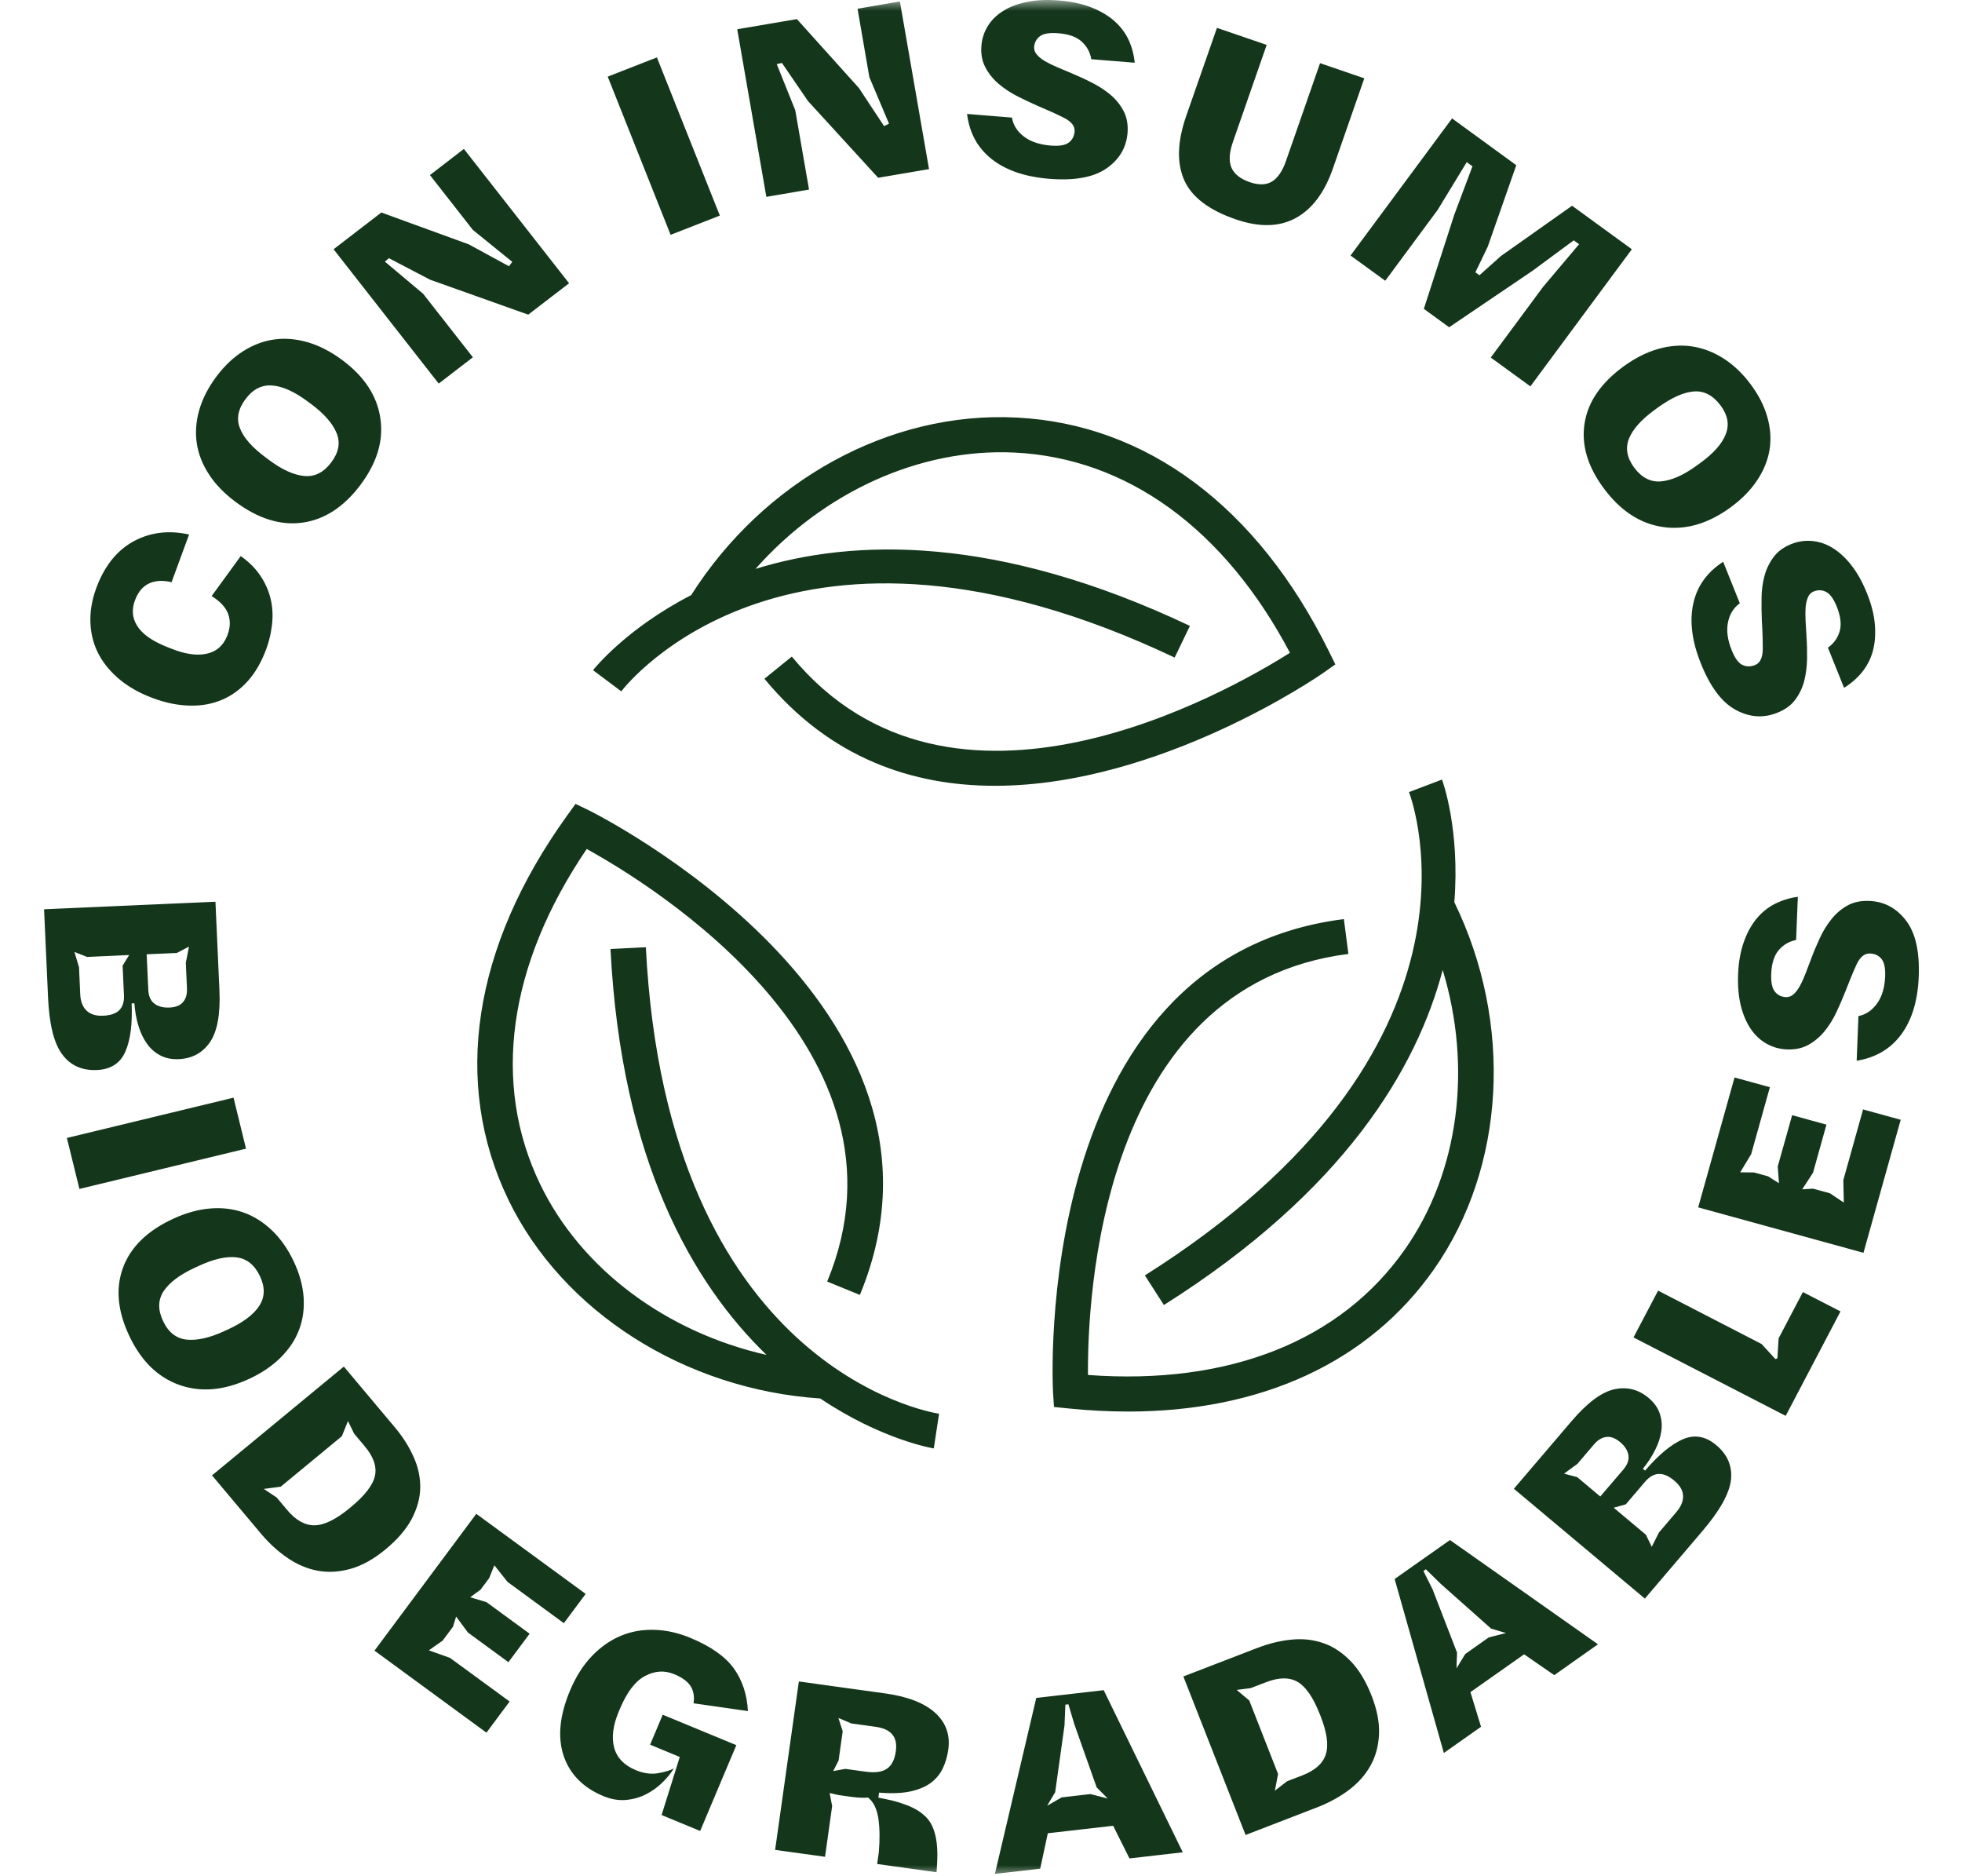 <svg width="91" height="87" viewBox="0 0 91 87" fill="none" xmlns="http://www.w3.org/2000/svg">
<mask id="mask0_1217_28" style="mask-type:alpha" maskUnits="userSpaceOnUse" x="0" y="0" width="91" height="87">
<rect width="91" height="87" fill="#D9D9D9"/>
</mask>
<g mask="url(#mask0_1217_28)">
<path d="M-200.949 69.964L-203.227 72.257L-204.46 74.257L-204.688 74.133L-203.932 72.153L-203.023 67.938L-205.063 65.946L-210.646 71.564L-209.187 72.989L-206.547 70.333L-205.298 68.385L-205.11 68.551L-205.84 70.571L-206.82 75.298L-205.079 76.999L-199.498 71.381L-200.947 69.965L-200.949 69.964ZM-201.894 79.434L-199.995 80.447L-198.748 79.304L-196.006 80.765L-196.249 82.443L-194.01 83.635L-192.734 75.362L-195.561 73.855L-201.892 79.435L-201.894 79.434ZM-194.613 74.886L-194.486 74.953L-194.787 75.859L-195.615 78.869L-195.485 79.586L-196.042 78.951L-197.243 78.31L-198.034 78.24L-197.357 77.941L-195.202 75.651L-194.612 74.888L-194.613 74.886ZM-190.164 78.79L-188.61 79.188L-187.544 78.897L-187.511 78.956L-188.176 79.803L-189.526 84.964L-187.194 85.563L-185.843 80.388L-186.024 79.325L-185.967 79.302L-185.179 80.07L-183.602 80.474L-183.078 78.473L-189.643 76.788L-190.165 78.79H-190.164ZM-175.972 78.726L-175.896 83.524C-175.888 84.022 -175.983 84.394 -176.181 84.639C-176.382 84.884 -176.708 85.01 -177.164 85.018C-177.628 85.025 -177.976 84.912 -178.204 84.678C-178.437 84.445 -178.558 84.058 -178.565 83.521L-178.646 78.77L-181.136 78.811L-181.066 83.122C-181.046 84.381 -180.729 85.323 -180.121 85.951C-179.51 86.579 -178.524 86.881 -177.159 86.86C-175.991 86.841 -175.114 86.509 -174.534 85.861C-173.947 85.214 -173.665 84.293 -173.686 83.098L-173.756 78.692L-175.971 78.728L-175.972 78.726ZM-162.707 81.987C-163.089 81.67 -163.632 81.544 -164.335 81.611C-164.516 81.622 -164.709 81.645 -164.918 81.683C-165.128 81.72 -165.342 81.767 -165.559 81.819L-165.624 81.591C-165.065 81.401 -164.618 81.186 -164.286 80.95C-163.957 80.711 -163.717 80.461 -163.563 80.196C-163.411 79.931 -163.333 79.652 -163.323 79.361C-163.315 79.071 -163.355 78.773 -163.442 78.469C-163.632 77.807 -164.052 77.368 -164.703 77.151C-165.356 76.937 -166.204 76.974 -167.246 77.269L-171.212 78.386L-169.038 85.971L-166.746 85.326L-167.397 83.039L-167.755 82.536L-167.319 82.45L-166.71 82.278C-166.579 82.241 -166.452 82.199 -166.333 82.153C-166.215 82.108 -166.106 82.058 -166.002 82.005C-165.688 82.082 -165.409 82.314 -165.16 82.7C-164.912 83.088 -164.693 83.563 -164.497 84.125L-164.345 84.65L-161.616 83.881L-161.723 83.59C-161.997 82.836 -162.325 82.302 -162.707 81.985V81.987ZM-166.603 80.953L-167.539 81.217L-168.019 81.537L-167.99 80.985L-168.367 79.673L-168.802 79.191L-168.134 79.176L-167.018 78.861C-166.664 78.762 -166.376 78.768 -166.152 78.876C-165.929 78.988 -165.775 79.201 -165.682 79.523C-165.574 79.895 -165.594 80.197 -165.735 80.426C-165.876 80.654 -166.165 80.831 -166.603 80.954V80.953ZM-160.012 74.232L-158.245 82.445L-156.421 81.307L-156.807 79.669L-154.171 78.026L-152.819 79.065L-150.669 77.726L-157.297 72.539L-160.014 74.233L-160.012 74.232ZM-154.949 76.997L-155.777 77.163L-156.933 77.882L-157.385 78.53L-157.315 77.797L-158.258 74.808L-158.637 73.921L-158.515 73.846L-157.871 74.552L-155.638 76.754L-154.948 76.997H-154.949ZM-147.074 71.509L-147.402 72.4L-147.504 72.403L-147.913 71.555L-151.831 67.852L-153.57 69.655L-147.813 75.099L-143.935 71.067L-145.355 69.723L-147.074 71.51V71.509ZM-207.382 23.68C-207.046 23.188 -206.79 22.686 -206.611 22.167C-206.435 21.65 -206.369 21.144 -206.41 20.65C-206.456 20.158 -206.618 19.677 -206.907 19.21C-207.196 18.742 -207.631 18.314 -208.21 17.921C-208.812 17.516 -209.387 17.259 -209.928 17.15C-210.471 17.042 -210.981 17.054 -211.452 17.186C-211.924 17.319 -212.366 17.555 -212.775 17.898C-213.183 18.239 -213.555 18.657 -213.891 19.148L-216 22.221L-209.424 26.657L-207.382 23.681V23.68ZM-209.765 23.438L-212.817 21.38L-213.58 21.311L-213.086 20.867L-212.643 20.22C-212.278 19.689 -211.874 19.406 -211.43 19.371C-210.987 19.337 -210.409 19.556 -209.703 20.033L-209.664 20.059C-208.971 20.528 -208.563 20.977 -208.437 21.404C-208.31 21.834 -208.429 22.315 -208.793 22.845L-209.225 23.474L-209.453 24.167L-209.765 23.439V23.438ZM-197.957 14.028L-199.121 12.655L-201.806 14.895L-202.393 15.772L-202.678 15.048L-203.196 14.438L-203.631 14.183L-202.767 13.818L-200.941 12.297L-202.007 11.042L-203.951 12.661L-204.359 13.344L-204.589 12.793L-205.023 12.284L-205.551 11.918L-204.638 11.5L-202.1 9.383L-203.194 8.093L-208.117 12.196L-203.001 18.234L-197.957 14.03V14.028ZM-192.156 9.912C-191.227 10.364 -190.144 10.382 -188.908 9.972C-187.651 9.556 -186.781 8.873 -186.294 7.927C-185.811 6.982 -185.771 5.904 -186.18 4.696C-186.384 4.087 -186.664 3.567 -187.014 3.137C-187.368 2.706 -187.771 2.38 -188.227 2.154C-188.683 1.93 -189.186 1.807 -189.74 1.788C-190.294 1.767 -190.877 1.857 -191.481 2.058C-192.102 2.264 -192.634 2.545 -193.073 2.9C-193.513 3.254 -193.85 3.661 -194.084 4.118C-194.315 4.576 -194.443 5.082 -194.46 5.635C-194.48 6.188 -194.386 6.768 -194.182 7.377C-193.766 8.615 -193.089 9.46 -192.156 9.911V9.912ZM-192.002 4.655C-191.883 4.193 -191.54 3.868 -190.973 3.682C-190.427 3.499 -189.964 3.559 -189.585 3.859C-189.205 4.16 -188.895 4.669 -188.649 5.392L-188.586 5.582C-188.346 6.288 -188.281 6.878 -188.391 7.353C-188.501 7.827 -188.838 8.158 -189.406 8.347C-189.968 8.534 -190.435 8.475 -190.814 8.169C-191.19 7.863 -191.498 7.355 -191.741 6.641L-191.803 6.449C-192.051 5.714 -192.118 5.116 -192.001 4.655H-192.002ZM-179.93 7.97L-180.015 5.597L-180.239 5.022L-179.795 5.041L-179.163 5.021C-179.027 5.015 -178.894 5.005 -178.766 4.989C-178.64 4.974 -178.521 4.951 -178.411 4.923C-178.126 5.072 -177.908 5.362 -177.762 5.799C-177.615 6.232 -177.514 6.744 -177.46 7.338L-177.441 7.884L-174.603 7.786L-174.638 7.478C-174.72 6.68 -174.91 6.084 -175.204 5.686C-175.498 5.288 -175.995 5.037 -176.694 4.935C-176.873 4.901 -177.065 4.879 -177.276 4.866C-177.491 4.854 -177.71 4.848 -177.932 4.848L-177.94 4.61C-177.35 4.557 -176.867 4.457 -176.488 4.304C-176.11 4.152 -175.815 3.966 -175.603 3.743C-175.391 3.522 -175.248 3.273 -175.168 2.99C-175.089 2.712 -175.058 2.414 -175.067 2.097C-175.092 1.408 -175.394 0.884 -175.974 0.518C-176.556 0.155 -177.386 -0.011 -178.473 0.028L-182.594 0.17L-182.313 8.051L-179.931 7.967L-179.93 7.97ZM-179.794 1.667L-178.633 1.629C-178.265 1.615 -177.986 1.688 -177.796 1.849C-177.606 2.008 -177.508 2.255 -177.497 2.587C-177.481 2.975 -177.573 3.263 -177.765 3.451C-177.958 3.64 -178.282 3.742 -178.736 3.76L-179.706 3.793L-180.251 3.989L-180.09 3.46L-180.137 2.095L-180.446 1.524L-179.793 1.666L-179.794 1.667ZM-168.039 1.009L-170.501 0.55L-171.972 8.3L-169.512 8.758L-168.038 1.009H-168.039ZM-163.729 10.824C-163.372 10.98 -163.022 11.048 -162.682 11.029C-162.341 11.009 -162.023 10.931 -161.732 10.796C-161.441 10.66 -161.181 10.484 -160.949 10.274C-160.719 10.063 -160.534 9.846 -160.392 9.622C-160.532 9.698 -160.771 9.766 -161.11 9.821C-161.447 9.876 -161.808 9.821 -162.188 9.654C-162.736 9.414 -163.072 9.056 -163.193 8.579C-163.318 8.1 -163.24 7.542 -162.954 6.905L-162.892 6.764C-162.553 6.004 -162.154 5.509 -161.69 5.284C-161.227 5.059 -160.769 5.045 -160.315 5.242C-159.943 5.407 -159.688 5.598 -159.553 5.823C-159.417 6.046 -159.373 6.313 -159.422 6.618L-156.865 7.05C-156.898 6.274 -157.112 5.605 -157.509 5.041C-157.908 4.478 -158.583 3.989 -159.534 3.573C-160.097 3.326 -160.659 3.187 -161.222 3.153C-161.782 3.12 -162.311 3.197 -162.81 3.385C-163.311 3.575 -163.769 3.876 -164.189 4.288C-164.608 4.702 -164.958 5.224 -165.237 5.855C-165.748 7.007 -165.864 8.018 -165.585 8.889C-165.304 9.76 -164.686 10.405 -163.728 10.823L-163.729 10.824ZM-161.499 8.489L-160.108 9.097L-160.995 11.773L-159.187 12.563L-157.431 8.619L-160.886 7.109L-161.5 8.488L-161.499 8.489ZM-150.619 16.929L-153.327 14.713L-154.305 14.299L-153.637 13.89L-153.126 13.276L-152.951 12.804L-152.434 13.582L-150.594 15.087L-149.543 13.821L-151.501 12.219L-152.251 11.944L-151.749 11.617L-151.322 11.104L-151.053 10.522L-150.472 11.337L-147.912 13.429L-146.829 12.129L-151.794 8.07L-156.856 14.153L-151.773 18.311L-150.62 16.928L-150.619 16.929ZM-142.714 22.397L-144.308 24.127L-144.508 23.961L-143.387 22.163L-141.679 18.2L-143.3 15.857L-149.863 20.312L-148.707 21.989L-145.601 19.882L-144.001 18.207L-143.847 18.406L-144.956 20.251L-146.829 24.706L-145.45 26.705L-138.884 22.249L-140.034 20.582L-142.714 22.4V22.397ZM-177.202 35.397C-181.953 35.397 -185.817 39.231 -185.817 43.941C-185.817 48.652 -181.953 52.484 -177.202 52.484C-172.45 52.484 -168.585 48.652 -168.585 43.941C-168.585 39.231 -172.451 35.397 -177.202 35.397ZM-177.202 50.856C-181.049 50.856 -184.177 47.754 -184.177 43.941C-184.177 40.128 -181.049 37.025 -177.202 37.025C-173.354 37.025 -170.223 40.128 -170.223 43.941C-170.223 47.754 -173.356 50.856 -177.202 50.856ZM-159.099 51.376C-155.616 50.667 -152.987 47.602 -152.987 43.94C-152.987 40.278 -155.597 37.236 -159.099 36.512C-158.28 35.283 -157.837 33.842 -157.837 32.335C-157.837 30.305 -158.635 28.4 -160.081 26.966C-162.586 24.478 -166.726 24.047 -169.7 25.999C-170.415 22.542 -173.507 19.935 -177.202 19.935C-180.897 19.935 -183.966 22.522 -184.692 25.994C-187.604 24.086 -191.803 24.468 -194.322 26.965C-195.77 28.4 -196.566 30.305 -196.566 32.334C-196.566 33.833 -196.131 35.266 -195.303 36.505C-198.788 37.215 -201.414 40.28 -201.414 43.941C-201.414 47.602 -198.804 50.644 -195.303 51.368C-196.125 52.597 -196.566 54.039 -196.566 55.547C-196.566 57.575 -195.769 59.48 -194.322 60.913C-191.806 63.409 -187.611 63.796 -184.703 61.889C-183.982 65.342 -180.892 67.945 -177.202 67.945C-173.511 67.945 -170.438 65.357 -169.712 61.885C-166.801 63.796 -162.598 63.413 -160.082 60.914C-158.635 59.479 -157.838 57.574 -157.838 55.547C-157.838 54.047 -158.274 52.615 -159.1 51.376H-159.099ZM-161.241 59.764C-163.514 62.016 -167.404 62.086 -169.82 59.694L-171.185 58.527V60.353C-171.185 63.641 -173.884 66.316 -177.202 66.316C-180.519 66.316 -183.219 63.641 -183.216 60.299L-183.256 58.375L-184.655 59.764C-186.928 62.014 -190.89 62.015 -193.163 59.763C-194.298 58.635 -194.923 57.139 -194.923 55.547C-194.923 53.954 -194.298 52.456 -193.089 51.257L-191.933 49.904H-193.759C-197.075 49.904 -199.774 47.228 -199.774 43.94C-199.774 40.652 -197.077 37.978 -193.705 37.978H-193.703L-191.76 37.939L-193.163 36.55C-194.298 35.423 -194.923 33.927 -194.923 32.334C-194.923 30.74 -194.298 29.245 -193.163 28.117C-190.89 25.866 -187.035 25.768 -184.548 28.217L-183.219 29.221V27.528C-183.219 24.238 -180.52 21.564 -177.202 21.564C-173.883 21.564 -171.185 24.239 -171.185 27.581L-171.148 29.508L-169.749 28.117C-167.476 25.866 -163.514 25.865 -161.241 28.118C-160.103 29.245 -159.479 30.741 -159.479 32.335C-159.479 33.928 -160.103 35.425 -161.276 36.588L-162.625 37.978H-160.643C-157.326 37.978 -154.627 40.652 -154.627 43.941C-154.627 47.23 -157.326 49.905 -160.697 49.905L-162.643 49.941L-161.241 51.33C-160.103 52.457 -159.479 53.953 -159.479 55.547C-159.479 57.14 -160.103 58.635 -161.241 59.764ZM-95.819 74.953L-94.117 76.265L-92.695 75.342L-90.236 77.237L-90.755 78.85L-88.749 80.394L-86.103 72.445L-88.641 70.495L-95.819 74.953ZM-87.879 71.668L-87.764 71.755L-88.213 72.598L-89.535 75.43L-89.527 76.157L-89.969 75.442L-91.049 74.611L-91.818 74.411L-91.096 74.227L-88.59 72.323L-87.88 71.667L-87.879 71.668ZM-78.154 80.046L-78.494 82.363L-78.755 82.338L-78.841 80.222L-79.671 75.992L-82.333 74.95L-85.253 82.286L-83.347 83.03L-81.965 79.561L-81.585 77.284L-81.348 77.365L-81.221 79.508L-80.257 84.238L-77.984 85.127L-75.065 77.789L-76.961 77.049L-78.152 80.044L-78.154 80.046ZM-73.434 86.027L-70.957 86.396L-69.782 78.596L-72.258 78.228L-73.434 86.027ZM-60.018 78.391L-60.878 82.32L-61.007 83.65L-61.246 83.675L-61.639 82.418L-63.268 78.748L-67.019 79.162L-66.141 87L-64.117 86.776L-64.569 82.727L-65.095 80.192L-64.762 80.155L-63.841 82.359L-61.865 86.527L-60.39 86.362L-59.296 81.821L-58.843 79.513L-58.533 79.479L-58.414 82.059L-57.961 86.096L-55.651 85.842L-56.529 78.004L-60.019 78.389L-60.018 78.391ZM-52.379 76.255L-51.689 84.625L-49.73 83.729L-49.902 82.055L-47.073 80.762L-45.87 81.963L-43.562 80.909L-49.462 74.923L-52.379 76.256V76.255ZM-47.714 79.642L-48.558 79.701L-49.798 80.268L-50.33 80.851L-50.163 80.133L-50.714 77.05L-50.974 76.123L-50.844 76.064L-50.295 76.846L-48.368 79.314L-47.714 79.642ZM-39.216 75.208L-39.653 76.049L-39.755 76.039L-40.052 75.147L-43.459 70.976L-45.417 72.547L-40.408 78.674L-36.042 75.166L-37.281 73.651L-39.217 75.207L-39.216 75.208ZM-85.309 55.098C-85.309 63.648 -76.409 70.605 -65.471 70.605C-54.532 70.605 -45.632 63.648 -45.632 55.098C-45.632 51.023 -47.669 47.322 -50.969 44.552C-49.302 42.422 -47.977 39.825 -47.157 36.94C-46.052 33.061 -45.978 29.221 -46.954 26.125C-47.841 23.303 -49.542 21.428 -51.622 20.982C-53.862 20.486 -56.618 21.699 -59.012 24.176C-61.233 26.476 -63.011 29.682 -64.011 33.204C-64.63 35.372 -64.911 37.563 -64.872 39.617C-65.072 39.613 -65.267 39.593 -65.469 39.593C-65.658 39.593 -65.84 39.612 -66.029 39.615C-65.994 37.561 -66.274 35.371 -66.889 33.206C-67.889 29.677 -69.667 26.466 -71.889 24.161C-74.277 21.688 -76.942 20.471 -79.277 20.961C-81.357 21.41 -83.059 23.287 -83.947 26.114C-84.922 29.213 -84.848 33.06 -83.744 36.944C-82.93 39.817 -81.616 42.409 -79.958 44.541C-83.267 47.312 -85.309 51.019 -85.309 55.099V55.098ZM-62.435 33.645C-61.503 30.375 -59.866 27.412 -57.825 25.301C-55.837 23.243 -53.665 22.208 -51.971 22.57C-50.485 22.89 -49.227 24.362 -48.52 26.608C-47.64 29.406 -47.716 32.918 -48.734 36.496C-49.489 39.143 -50.744 41.605 -52.267 43.558C-55.253 41.468 -59.041 40.068 -63.231 39.698C-63.28 37.772 -63.021 35.701 -62.434 33.645H-62.435ZM-82.167 36.502C-83.185 32.918 -83.261 29.399 -82.382 26.598C-81.676 24.346 -80.416 22.87 -78.931 22.55C-77.173 22.166 -75.065 23.23 -73.078 25.283C-71.038 27.399 -69.401 30.369 -68.468 33.644C-67.884 35.698 -67.626 37.767 -67.673 39.693C-71.873 40.057 -75.669 41.457 -78.663 43.548C-80.192 41.579 -81.406 39.174 -82.168 36.501L-82.167 36.502ZM-65.472 41.219C-55.438 41.219 -47.272 47.447 -47.272 55.099C-47.272 62.752 -55.438 68.979 -65.472 68.979C-75.506 68.979 -83.671 62.754 -83.671 55.099C-83.671 47.445 -75.506 41.219 -65.472 41.219ZM-102.584 32.718C-102.967 32.643 -103.311 32.664 -103.623 32.781C-103.931 32.899 -104.206 33.072 -104.453 33.303C-104.695 33.532 -104.921 33.801 -105.124 34.108C-105.326 34.415 -105.511 34.718 -105.676 35.015C-105.803 35.242 -105.925 35.458 -106.044 35.664C-106.163 35.871 -106.278 36.048 -106.388 36.197C-106.498 36.344 -106.614 36.459 -106.737 36.541C-106.859 36.62 -106.98 36.649 -107.107 36.625C-107.319 36.582 -107.474 36.473 -107.576 36.29C-107.677 36.111 -107.689 35.819 -107.609 35.424C-107.514 34.944 -107.342 34.594 -107.091 34.377C-106.84 34.16 -106.552 34.043 -106.223 34.027L-105.824 32.024C-106.196 32.015 -106.558 32.068 -106.911 32.185C-107.264 32.302 -107.583 32.49 -107.87 32.746C-108.158 33.005 -108.413 33.339 -108.633 33.746C-108.849 34.156 -109.017 34.643 -109.13 35.21C-109.24 35.762 -109.276 36.261 -109.24 36.707C-109.202 37.156 -109.11 37.543 -108.955 37.873C-108.799 38.201 -108.593 38.467 -108.335 38.672C-108.074 38.876 -107.784 39.011 -107.463 39.073C-107.082 39.149 -106.734 39.126 -106.427 39.004C-106.117 38.884 -105.838 38.709 -105.589 38.479C-105.341 38.25 -105.116 37.982 -104.911 37.674C-104.705 37.367 -104.519 37.066 -104.344 36.768C-104.093 36.317 -103.859 35.928 -103.642 35.598C-103.428 35.269 -103.193 35.129 -102.945 35.18C-102.725 35.223 -102.564 35.332 -102.462 35.511C-102.358 35.688 -102.347 35.971 -102.423 36.359C-102.527 36.879 -102.715 37.283 -102.993 37.567C-103.27 37.852 -103.585 38.005 -103.939 38.023L-104.349 40.095C-103.455 40.087 -102.71 39.781 -102.114 39.181C-101.519 38.578 -101.11 37.724 -100.887 36.613C-100.657 35.447 -100.711 34.541 -101.054 33.892C-101.396 33.244 -101.906 32.852 -102.587 32.719L-102.584 32.718ZM-106.606 27.392L-99.316 30.553L-98.314 28.28L-105.603 25.119L-106.606 27.392ZM-98.78 21.577L-100.897 20.615L-100.756 20.407L-98.636 20.852L-93.78 21.175L-92.316 19.233L-98.687 14.511L-99.907 16.129L-97.308 18.055L-95.142 18.993L-95.235 19.236L-97.316 18.761L-101.649 18.439L-103.365 20.714L-96.993 25.436L-95.767 23.81L-98.78 21.577ZM-82.974 12.34C-82.666 12.027 -82.425 11.688 -82.254 11.325C-82.085 10.959 -81.983 10.57 -81.955 10.156C-81.928 9.741 -81.981 9.312 -82.119 8.868L-84.366 9.565C-84.196 10 -84.163 10.378 -84.267 10.697C-84.372 11.019 -84.598 11.281 -84.948 11.49C-85.382 11.747 -85.808 11.778 -86.235 11.582C-86.659 11.387 -87.049 10.994 -87.409 10.402L-87.513 10.229C-87.892 9.604 -88.056 9.07 -88.008 8.626C-87.961 8.182 -87.723 7.833 -87.298 7.58C-86.956 7.377 -86.627 7.309 -86.32 7.374C-86.01 7.439 -85.723 7.629 -85.459 7.942L-83.427 6.637C-84.045 5.925 -84.78 5.503 -85.637 5.375C-86.491 5.246 -87.372 5.45 -88.278 5.988C-88.811 6.305 -89.241 6.678 -89.57 7.103C-89.899 7.529 -90.119 7.985 -90.23 8.472C-90.342 8.958 -90.345 9.472 -90.244 10.011C-90.142 10.551 -89.927 11.086 -89.602 11.623C-89.279 12.16 -88.907 12.605 -88.492 12.957C-88.072 13.309 -87.626 13.555 -87.152 13.692C-86.676 13.831 -86.179 13.858 -85.653 13.778C-85.131 13.697 -84.599 13.497 -84.056 13.174C-83.647 12.931 -83.285 12.651 -82.976 12.339L-82.974 12.34ZM-76.229 9.483L-76.847 7.188L-77.195 6.679L-76.759 6.598L-76.145 6.436C-76.014 6.4 -75.889 6.361 -75.767 6.317C-75.648 6.274 -75.537 6.226 -75.433 6.173C-75.123 6.254 -74.846 6.492 -74.605 6.882C-74.363 7.272 -74.147 7.75 -73.963 8.317L-73.82 8.842L-71.078 8.118L-71.181 7.823C-71.442 7.066 -71.762 6.524 -72.141 6.203C-72.517 5.881 -73.056 5.748 -73.761 5.803C-73.941 5.81 -74.137 5.83 -74.346 5.867C-74.554 5.902 -74.769 5.943 -74.987 5.992L-75.051 5.764C-74.487 5.581 -74.039 5.374 -73.705 5.143C-73.368 4.911 -73.127 4.663 -72.967 4.4C-72.812 4.136 -72.727 3.86 -72.714 3.57C-72.701 3.28 -72.736 2.982 -72.818 2.676C-73 2.011 -73.412 1.565 -74.058 1.338C-74.71 1.112 -75.556 1.139 -76.605 1.415L-80.588 2.472L-78.534 10.09L-76.231 9.482L-76.229 9.483ZM-77.519 3.308L-76.398 3.011C-76.044 2.916 -75.756 2.927 -75.537 3.04C-75.315 3.153 -75.159 3.37 -75.075 3.693C-74.974 4.066 -74.996 4.368 -75.14 4.595C-75.287 4.821 -75.578 4.994 -76.019 5.111L-76.954 5.359L-77.44 5.673L-77.403 5.122L-77.759 3.801L-78.188 3.312L-77.518 3.307L-77.519 3.308ZM-64.772 8.202C-63.605 8.227 -62.717 7.929 -62.109 7.305C-61.5 6.682 -61.183 5.771 -61.154 4.575L-61.059 0.17L-63.276 0.122L-63.383 4.919C-63.391 5.417 -63.502 5.787 -63.712 6.022C-63.921 6.259 -64.254 6.372 -64.709 6.362C-65.172 6.353 -65.515 6.226 -65.738 5.984C-65.957 5.741 -66.063 5.351 -66.052 4.812L-65.946 0.063L-68.437 0.008L-68.533 4.319C-68.561 5.578 -68.284 6.533 -67.7 7.183C-67.114 7.834 -66.138 8.175 -64.773 8.203L-64.772 8.202ZM-51.413 8.77L-54.773 7.768L-55.835 7.759L-55.379 7.126L-55.17 5.862L-54.391 6.38L-52.108 7.061L-51.63 5.491L-54.063 4.767L-54.864 4.801L-54.525 4.306L-54.331 3.668L-54.312 3.03L-53.459 3.558L-50.281 4.505L-49.79 2.89L-55.952 1.053L-58.244 8.605L-51.931 10.485L-51.413 8.769V8.77ZM-43.596 12.895L-45.738 11.632L-46.685 11.515L-46.711 11.416L-45.97 10.832L-43.2 6.219L-45.363 4.944L-49.43 11.721L-44.602 14.571L-43.595 12.896L-43.596 12.895ZM-38.747 19.606C-38.27 19.88 -37.782 20.042 -37.284 20.097C-36.787 20.15 -36.282 20.082 -35.764 19.893C-35.245 19.704 -34.735 19.363 -34.235 18.874C-33.717 18.368 -33.349 17.862 -33.138 17.354C-32.926 16.846 -32.837 16.349 -32.878 15.864C-32.918 15.382 -33.065 14.906 -33.325 14.443C-33.584 13.979 -33.923 13.535 -34.345 13.114L-36.977 10.464L-42.644 16L-40.095 18.564C-39.673 18.987 -39.228 19.335 -38.747 19.606ZM-39.391 16.292L-36.763 13.725L-36.549 12.996L-36.202 13.559L-35.648 14.119C-35.193 14.576 -34.993 15.025 -35.044 15.463C-35.094 15.904 -35.425 16.419 -36.032 17.015L-36.066 17.047C-36.664 17.631 -37.188 17.943 -37.637 17.981C-38.087 18.02 -38.54 17.81 -38.992 17.354L-39.532 16.813L-40.173 16.456L-39.39 16.293L-39.391 16.292ZM-27.763 21.547L-36.144 22.777L-35.111 24.654L-33.439 24.375L-31.952 27.088L-33.083 28.361L-31.87 30.573L-26.227 24.344L-27.762 21.548L-27.763 21.547ZM-30.578 25.713L-30.866 26.382L-30.98 25.55L-31.633 24.362L-32.255 23.872L-31.523 23.992L-28.456 23.245L-27.538 22.927L-27.47 23.052L-28.221 23.646L-30.578 25.713ZM-23.411 31.066L-31.195 32.696L-30.446 36.215C-30.321 36.798 -30.132 37.331 -29.878 37.815C-29.623 38.299 -29.302 38.697 -28.915 39.009C-28.524 39.321 -28.06 39.534 -27.52 39.652C-26.982 39.77 -26.368 39.755 -25.681 39.613C-24.969 39.463 -24.386 39.233 -23.93 38.918C-23.475 38.604 -23.131 38.233 -22.9 37.805C-22.671 37.377 -22.538 36.896 -22.505 36.369C-22.467 35.839 -22.513 35.284 -22.637 34.702L-23.411 31.065V31.066ZM-24.505 36.309C-24.788 36.65 -25.348 36.908 -26.183 37.083L-26.23 37.093C-27.049 37.266 -27.659 37.249 -28.06 37.042C-28.459 36.833 -28.725 36.416 -28.858 35.789L-29.016 35.044L-29.365 34.401L-28.619 34.682L-25.008 33.926L-24.426 33.429L-24.446 34.088L-24.282 34.855C-24.15 35.482 -24.223 35.967 -24.505 36.311V36.309ZM4.489 49.621C5.136 49.593 5.577 49.309 5.812 48.77C6.051 48.231 6.145 47.486 6.105 46.532L6.233 46.526C6.259 46.89 6.319 47.234 6.417 47.559C6.515 47.887 6.648 48.165 6.816 48.399C6.982 48.633 7.188 48.814 7.435 48.943C7.677 49.072 7.965 49.13 8.294 49.116C8.915 49.087 9.396 48.826 9.738 48.329C10.079 47.832 10.227 47.029 10.177 45.921L9.993 41.816L2.044 42.166L2.229 46.259C2.285 47.507 2.503 48.386 2.888 48.898C3.268 49.409 3.803 49.65 4.491 49.62L4.489 49.621ZM8.203 44.192L8.765 43.898L8.618 44.65L8.672 45.837C8.683 46.101 8.624 46.312 8.491 46.468C8.358 46.625 8.149 46.711 7.861 46.723C7.567 46.735 7.331 46.674 7.157 46.538C6.981 46.403 6.888 46.184 6.877 45.882L6.803 44.253L8.202 44.192H8.203ZM4.039 44.376L5.991 44.288L5.687 44.78L5.749 46.151C5.765 46.454 5.69 46.684 5.535 46.844C5.377 47.001 5.128 47.087 4.783 47.102C4.449 47.118 4.193 47.037 4.011 46.863C3.833 46.687 3.734 46.435 3.721 46.102L3.665 44.856L3.453 44.144L4.04 44.376H4.039ZM10.832 50.903L3.102 52.771L3.684 55.135L11.41 53.267L10.832 50.903ZM11.549 63.946C12.137 63.674 12.625 63.343 13.019 62.952C13.412 62.559 13.698 62.131 13.872 61.663C14.051 61.196 14.118 60.694 14.082 60.153C14.042 59.614 13.892 59.063 13.626 58.501C13.354 57.924 13.018 57.443 12.617 57.06C12.216 56.676 11.775 56.398 11.294 56.227C10.812 56.057 10.295 55.995 9.739 56.042C9.182 56.09 8.612 56.249 8.028 56.521C6.832 57.074 6.06 57.828 5.707 58.783C5.354 59.737 5.45 60.787 5.989 61.935C6.537 63.102 7.311 63.862 8.307 64.22C9.304 64.576 10.385 64.485 11.548 63.946H11.549ZM7.562 61.258C7.315 60.736 7.327 60.278 7.589 59.875C7.856 59.475 8.334 59.116 9.019 58.796L9.203 58.711C9.912 58.382 10.504 58.248 10.978 58.309C11.45 58.368 11.812 58.66 12.061 59.189C12.299 59.695 12.288 60.149 12.027 60.553C11.767 60.957 11.289 61.318 10.597 61.639L10.41 61.725C9.731 62.039 9.147 62.171 8.661 62.123C8.178 62.074 7.81 61.785 7.562 61.259V61.258ZM19.094 70.44C19.35 69.954 19.484 69.471 19.491 68.992C19.498 68.51 19.396 68.032 19.181 67.557C18.969 67.079 18.676 66.619 18.299 66.172L15.948 63.372L9.834 68.418L12.111 71.128C12.488 71.575 12.899 71.95 13.345 72.252C13.792 72.555 14.259 72.752 14.743 72.841C15.231 72.929 15.737 72.9 16.268 72.75C16.796 72.6 17.33 72.303 17.871 71.858C18.43 71.397 18.837 70.924 19.095 70.439L19.094 70.44ZM17.39 68.437C17.3 68.868 16.922 69.353 16.268 69.895L16.23 69.926C15.587 70.459 15.041 70.728 14.593 70.733C14.145 70.739 13.718 70.501 13.314 70.017L12.833 69.444L12.234 69.046L13.02 68.943L15.856 66.601L16.139 65.898L16.424 66.481L16.918 67.07C17.325 67.553 17.482 68.009 17.391 68.437H17.39ZM21.007 75.445L21.156 74.966L21.702 75.704L23.581 77.08L24.565 75.76L22.562 74.296L21.809 74.07L22.292 73.715L22.69 73.18L22.928 72.586L23.539 73.357L26.153 75.272L27.164 73.914L22.091 70.201L17.369 76.545L22.562 80.349L23.637 78.904L20.87 76.88L19.89 76.531L20.528 76.083L21.006 75.443L21.007 75.445ZM32.02 75.953C31.465 75.722 30.912 75.598 30.359 75.581C29.808 75.563 29.288 75.653 28.8 75.855C28.314 76.057 27.864 76.369 27.457 76.793C27.049 77.216 26.714 77.745 26.445 78.381C25.955 79.542 25.854 80.555 26.14 81.414C26.428 82.274 27.045 82.9 27.989 83.293C28.345 83.439 28.688 83.498 29.023 83.47C29.358 83.44 29.668 83.356 29.954 83.211C30.239 83.069 30.489 82.887 30.713 82.67C30.936 82.455 31.116 82.234 31.255 82.006C31.116 82.087 30.886 82.16 30.551 82.224C30.218 82.287 29.864 82.243 29.489 82.087C28.949 81.863 28.613 81.515 28.485 81.041C28.358 80.567 28.431 80.01 28.7 79.367L28.762 79.223C29.084 78.457 29.473 77.954 29.924 77.717C30.377 77.479 30.825 77.452 31.275 77.639C31.643 77.79 31.895 77.976 32.034 78.196C32.168 78.416 32.215 78.679 32.168 78.987L34.689 79.348C34.649 78.576 34.429 77.915 34.031 77.362C33.629 76.812 32.959 76.341 32.019 75.953H32.02ZM30.152 80.906L31.528 81.476L30.686 84.168L32.475 84.907L34.152 80.928L30.738 79.517L30.152 80.908V80.906ZM41.052 78.529L37.052 77.974L35.951 85.785L38.266 86.105L38.596 83.753L38.481 83.149L38.904 83.244L39.521 83.33C39.653 83.348 39.781 83.359 39.908 83.364C40.031 83.37 40.151 83.369 40.264 83.36C40.512 83.555 40.671 83.879 40.74 84.331C40.804 84.784 40.812 85.307 40.76 85.898L40.683 86.439L43.439 86.822L43.458 86.513C43.517 85.714 43.439 85.092 43.224 84.651C43.007 84.21 42.573 83.88 41.918 83.66C41.75 83.597 41.568 83.541 41.367 83.493C41.164 83.445 40.954 83.403 40.74 83.364L40.771 83.13C41.349 83.177 41.833 83.159 42.226 83.074C42.616 82.989 42.932 82.854 43.178 82.673C43.418 82.49 43.602 82.268 43.727 82.005C43.852 81.743 43.937 81.454 43.982 81.14C44.078 80.459 43.877 79.889 43.379 79.433C42.883 78.978 42.106 78.674 41.053 78.528L41.052 78.529ZM41.139 82.019C40.922 82.175 40.591 82.219 40.147 82.158L39.205 82.028L38.645 82.131L38.895 81.638L39.085 80.284L38.887 79.669L39.491 79.922L40.619 80.078C40.975 80.129 41.233 80.246 41.388 80.436C41.543 80.625 41.597 80.884 41.549 81.214C41.496 81.598 41.361 81.867 41.139 82.019ZM48.063 78.739L46.145 86.899L48.246 86.657L48.599 85.014L51.629 84.667L52.387 86.181L54.859 85.897L51.191 78.379L48.063 78.739ZM50.572 83.197L49.242 83.35L48.567 83.739L48.941 83.109L49.373 80.011L49.413 79.049L49.554 79.034L49.825 79.946L50.865 82.888L51.377 83.403L50.572 83.196V83.197ZM62.644 77.032C62.262 76.637 61.843 76.358 61.386 76.2C60.928 76.039 60.439 75.983 59.916 76.033C59.394 76.082 58.859 76.211 58.312 76.422L54.886 77.743L57.772 85.094L61.087 83.814C61.632 83.604 62.121 83.336 62.555 83.014C62.987 82.69 63.32 82.314 63.561 81.886C63.802 81.459 63.935 80.973 63.96 80.425C63.985 79.881 63.87 79.284 63.615 78.634C63.352 77.961 63.029 77.429 62.646 77.032H62.644ZM61.493 81.356C61.358 81.777 60.993 82.102 60.401 82.332L59.7 82.601L59.13 83.039L59.279 82.268L57.943 78.857L57.36 78.367L58.008 78.283L58.731 78.006C59.323 77.778 59.809 77.775 60.19 77.997C60.569 78.219 60.916 78.726 61.224 79.515L61.242 79.559C61.546 80.334 61.631 80.931 61.492 81.355L61.493 81.356ZM64.685 73.224L66.968 81.291L68.692 80.076L68.201 78.469L70.691 76.716L72.089 77.682L74.116 76.251L67.251 71.416L64.685 73.224ZM69.854 75.729L69.048 75.933L67.958 76.704L67.554 77.366L67.579 76.636L66.45 73.716L66.02 72.853L66.133 72.772L66.818 73.443L69.158 75.522L69.856 75.731L69.854 75.729ZM78.045 66.747C77.505 66.985 76.924 67.467 76.301 68.197L76.199 68.111C76.43 67.829 76.622 67.534 76.773 67.228C76.926 66.924 77.019 66.628 77.056 66.343C77.096 66.061 77.067 65.789 76.973 65.528C76.884 65.27 76.712 65.033 76.463 64.825C75.987 64.426 75.454 64.296 74.864 64.428C74.273 64.563 73.616 65.054 72.893 65.901L70.216 69.038L76.291 74.132L78.958 71.002C79.772 70.048 80.213 69.255 80.285 68.622C80.351 67.99 80.126 67.454 79.6 67.013C79.105 66.598 78.588 66.511 78.046 66.747H78.045ZM73.156 68.501L72.542 68.338L73.163 67.883L73.935 66.977C74.108 66.776 74.297 66.662 74.503 66.636C74.706 66.609 74.918 66.688 75.14 66.872C75.366 67.062 75.495 67.265 75.528 67.482C75.564 67.698 75.484 67.924 75.286 68.155L74.223 69.398L73.156 68.502V68.501ZM77.755 70.116L76.944 71.067L76.61 71.731L76.338 71.169L74.846 69.918L75.407 69.761L76.3 68.713C76.498 68.482 76.708 68.361 76.932 68.351C77.155 68.34 77.399 68.444 77.658 68.665C77.915 68.879 78.051 69.109 78.062 69.36C78.073 69.608 77.972 69.861 77.754 70.116H77.755ZM82.494 62.064L82.438 62.993L82.343 63.022L81.707 62.327L76.905 59.851L75.764 62.02L82.823 65.657L85.365 60.814L83.62 59.917L82.494 62.064ZM85.496 54.735L85.519 55.767L84.869 55.334L84.095 55.122L83.589 55.153L84.09 54.383L84.713 52.153L83.122 51.714L82.454 54.092L82.511 54.869L82.005 54.55L81.357 54.371L80.713 54.364L81.221 53.524L82.089 50.417L80.45 49.966L78.764 55.989L86.43 58.096L88.157 51.927L86.412 51.448L85.493 54.735H85.496ZM88.4 42.685C87.959 42.108 87.391 41.806 86.699 41.779C86.306 41.763 85.966 41.834 85.681 41.995C85.397 42.155 85.15 42.364 84.944 42.625C84.737 42.885 84.555 43.177 84.404 43.506C84.252 43.834 84.116 44.155 84.001 44.468C83.913 44.705 83.826 44.933 83.741 45.152C83.655 45.368 83.571 45.558 83.483 45.718C83.397 45.876 83.299 46.005 83.193 46.103C83.085 46.199 82.966 46.244 82.839 46.24C82.623 46.231 82.452 46.147 82.322 45.986C82.192 45.826 82.134 45.548 82.152 45.152C82.171 44.671 82.289 44.306 82.501 44.059C82.715 43.811 82.984 43.654 83.306 43.59L83.386 41.589C83.015 41.636 82.668 41.744 82.336 41.908C82.005 42.075 81.718 42.303 81.475 42.597C81.231 42.891 81.033 43.252 80.881 43.681C80.729 44.111 80.637 44.608 80.615 45.174C80.595 45.724 80.637 46.213 80.742 46.641C80.85 47.068 81.005 47.429 81.209 47.725C81.412 48.021 81.661 48.248 81.95 48.408C82.24 48.566 82.548 48.652 82.874 48.665C83.267 48.681 83.605 48.606 83.892 48.444C84.177 48.281 84.425 48.068 84.636 47.809C84.846 47.548 85.028 47.255 85.18 46.928C85.334 46.6 85.473 46.279 85.595 45.966C85.778 45.491 85.946 45.08 86.108 44.728C86.271 44.378 86.477 44.206 86.735 44.216C86.958 44.226 87.133 44.308 87.263 44.465C87.394 44.621 87.451 44.893 87.436 45.281C87.414 45.8 87.289 46.22 87.06 46.536C86.831 46.854 86.545 47.048 86.197 47.12L86.115 49.19C87.001 49.046 87.69 48.639 88.184 47.967C88.679 47.295 88.947 46.405 88.993 45.296C89.04 44.134 88.844 43.263 88.403 42.687L88.4 42.685ZM5.431 31.409C5.844 31.775 6.341 32.076 6.926 32.309C7.512 32.546 8.076 32.681 8.623 32.714C9.168 32.749 9.67 32.684 10.132 32.516C10.593 32.35 11.006 32.083 11.37 31.714C11.734 31.345 12.034 30.877 12.266 30.31C12.445 29.879 12.556 29.448 12.61 29.022C12.664 28.596 12.648 28.189 12.559 27.802C12.472 27.416 12.313 27.051 12.082 26.706C11.853 26.362 11.548 26.057 11.166 25.787L9.815 27.643C10.214 27.886 10.472 28.166 10.586 28.479C10.698 28.793 10.681 29.132 10.532 29.499C10.345 29.953 10.026 30.227 9.568 30.319C9.112 30.414 8.563 30.33 7.92 30.07L7.73 29.995C7.048 29.721 6.59 29.396 6.359 29.017C6.123 28.64 6.098 28.227 6.282 27.782C6.426 27.422 6.643 27.178 6.929 27.049C7.216 26.92 7.559 26.904 7.958 26.998L8.77 24.787C7.846 24.583 7.007 24.679 6.249 25.074C5.493 25.469 4.92 26.142 4.534 27.092C4.304 27.653 4.191 28.198 4.191 28.725C4.191 29.253 4.295 29.741 4.502 30.188C4.71 30.637 5.023 31.044 5.432 31.409H5.431ZM9.697 22.006C9.998 22.469 10.413 22.892 10.929 23.276C11.983 24.058 13.02 24.378 14.036 24.235C15.05 24.092 15.941 23.515 16.707 22.501C17.483 21.47 17.799 20.435 17.641 19.396C17.489 18.356 16.898 17.455 15.867 16.692C15.349 16.308 14.825 16.035 14.291 15.877C13.756 15.72 13.241 15.673 12.741 15.74C12.244 15.805 11.762 15.982 11.302 16.271C10.84 16.558 10.422 16.951 10.048 17.448C9.665 17.957 9.396 18.478 9.242 19.01C9.09 19.541 9.053 20.057 9.127 20.559C9.203 21.061 9.393 21.542 9.698 22.006H9.697ZM11.399 18.492C11.735 18.046 12.146 17.84 12.626 17.876C13.106 17.914 13.655 18.158 14.266 18.615L14.431 18.736C15.03 19.183 15.424 19.629 15.61 20.077C15.796 20.524 15.714 20.982 15.36 21.447C15.016 21.907 14.601 22.117 14.12 22.074C13.636 22.032 13.091 21.786 12.483 21.334L12.322 21.214C11.695 20.749 11.296 20.297 11.127 19.854C10.953 19.415 11.045 18.959 11.398 18.493L11.399 18.492ZM21.932 16.568L19.625 13.622L17.851 12.132L18.038 11.973L19.947 12.97L24.5 14.591L26.395 13.136L21.516 6.906L19.942 8.119L21.932 10.662L23.759 12.142L23.608 12.348L21.744 11.332L17.688 9.854L15.472 11.559L20.348 17.788L21.933 16.568H21.932ZM33.387 9.998L30.468 2.663L28.187 3.554L31.104 10.89L33.387 9.998ZM37.524 8.79L36.886 5.115L36.026 2.973L36.266 2.919L37.478 4.689L40.73 8.244L43.089 7.842L41.738 0.069L39.774 0.405L40.322 3.578L41.234 5.736L41.004 5.848L39.839 4.083L36.961 0.886L34.194 1.357L35.544 9.129L37.524 8.791V8.79ZM48.734 6.751C48.215 6.708 47.795 6.568 47.487 6.33C47.177 6.091 46.993 5.799 46.936 5.453L44.854 5.284C44.961 6.164 45.343 6.861 45.998 7.379C46.655 7.896 47.539 8.199 48.655 8.291C49.825 8.386 50.71 8.227 51.31 7.817C51.909 7.406 52.236 6.858 52.296 6.175C52.327 5.79 52.269 5.453 52.12 5.162C51.971 4.873 51.771 4.622 51.52 4.407C51.265 4.191 50.978 4.003 50.652 3.837C50.331 3.672 50.011 3.526 49.7 3.396C49.465 3.299 49.24 3.204 49.024 3.111C48.806 3.019 48.62 2.926 48.464 2.834C48.306 2.742 48.181 2.64 48.089 2.531C47.995 2.419 47.954 2.302 47.964 2.175C47.981 1.964 48.075 1.797 48.241 1.675C48.407 1.554 48.691 1.51 49.088 1.542C49.572 1.581 49.934 1.711 50.174 1.932C50.417 2.154 50.562 2.427 50.616 2.746L52.628 2.909C52.594 2.544 52.504 2.194 52.351 1.859C52.197 1.526 51.977 1.234 51.692 0.981C51.407 0.728 51.051 0.517 50.627 0.347C50.199 0.179 49.702 0.07 49.134 0.024C48.58 -0.023 48.086 -0.002 47.649 0.088C47.215 0.174 46.843 0.311 46.537 0.503C46.232 0.691 45.991 0.924 45.819 1.203C45.646 1.483 45.547 1.783 45.52 2.106C45.488 2.49 45.547 2.828 45.7 3.117C45.852 3.408 46.056 3.661 46.308 3.88C46.562 4.097 46.85 4.289 47.172 4.456C47.498 4.621 47.815 4.77 48.125 4.907C48.594 5.105 49.004 5.29 49.352 5.464C49.696 5.64 49.862 5.852 49.841 6.103C49.821 6.324 49.731 6.495 49.566 6.615C49.403 6.738 49.126 6.782 48.736 6.75L48.734 6.751ZM57.335 10.178C58.414 10.546 59.335 10.526 60.096 10.112C60.856 9.699 61.437 8.928 61.828 7.796L63.278 3.631L61.226 2.929L59.646 7.463C59.483 7.935 59.266 8.252 58.999 8.417C58.731 8.581 58.386 8.591 57.962 8.447C57.536 8.298 57.253 8.078 57.119 7.781C56.987 7.483 57.009 7.083 57.188 6.571L58.75 2.081L56.444 1.292L55.021 5.368C54.608 6.556 54.572 7.548 54.92 8.34C55.265 9.133 56.069 9.746 57.335 10.179V10.178ZM64.25 13.019L66.68 9.735L68.029 7.519L68.295 7.713L67.455 9.947L66.04 14.322L67.213 15.176L71.092 12.549L72.992 11.145L73.24 11.325L71.568 13.306L69.144 16.58L70.981 17.916L75.687 11.559L72.915 9.541L69.616 11.872L68.617 12.766L68.43 12.628L69.003 11.44L70.327 7.661L67.349 5.491L62.64 11.849L64.251 13.02L64.25 13.019ZM73.495 19.629C73.337 20.628 73.634 21.637 74.391 22.652C75.156 23.685 76.067 24.281 77.112 24.437C78.162 24.594 79.204 24.296 80.242 23.546C80.763 23.169 81.178 22.752 81.485 22.293C81.793 21.836 81.989 21.363 82.071 20.872C82.152 20.381 82.121 19.878 81.977 19.359C81.833 18.84 81.575 18.33 81.206 17.833C80.828 17.322 80.404 16.919 79.935 16.621C79.465 16.323 78.979 16.138 78.472 16.064C77.967 15.988 77.444 16.03 76.909 16.181C76.376 16.334 75.847 16.6 75.325 16.976C74.262 17.746 73.65 18.631 73.496 19.63L73.495 19.629ZM75.556 20.335C75.737 19.893 76.136 19.45 76.745 19.008L76.908 18.888C77.543 18.433 78.094 18.187 78.571 18.152C79.046 18.12 79.456 18.337 79.804 18.804C80.138 19.253 80.217 19.698 80.04 20.141C79.866 20.585 79.471 21.03 78.851 21.478L78.687 21.597C78.084 22.035 77.534 22.277 77.049 22.322C76.564 22.369 76.147 22.155 75.799 21.69C75.457 21.228 75.376 20.777 75.557 20.335H75.556ZM81.704 27.741C81.697 28.101 81.702 28.449 81.717 28.788C81.749 29.293 81.76 29.739 81.758 30.125C81.751 30.509 81.633 30.751 81.395 30.843C81.186 30.925 80.992 30.922 80.807 30.831C80.626 30.74 80.463 30.514 80.319 30.154C80.124 29.671 80.068 29.238 80.146 28.858C80.225 28.474 80.407 28.182 80.695 27.977L79.923 26.051C79.171 26.538 78.708 27.19 78.533 28.002C78.358 28.814 78.474 29.738 78.889 30.768C79.32 31.85 79.858 32.566 80.496 32.915C81.135 33.265 81.777 33.312 82.424 33.057C82.789 32.913 83.069 32.711 83.264 32.451C83.458 32.19 83.597 31.899 83.683 31.578C83.763 31.257 83.806 30.916 83.814 30.556C83.819 30.195 83.811 29.846 83.787 29.514C83.77 29.26 83.759 29.017 83.745 28.784C83.734 28.552 83.734 28.343 83.746 28.164C83.762 27.982 83.798 27.828 83.856 27.695C83.913 27.562 84.003 27.474 84.123 27.426C84.322 27.347 84.516 27.355 84.698 27.449C84.882 27.543 85.049 27.774 85.197 28.144C85.373 28.591 85.416 28.969 85.324 29.282C85.23 29.595 85.049 29.845 84.781 30.034L85.53 31.896C85.846 31.702 86.123 31.463 86.358 31.179C86.589 30.894 86.76 30.569 86.861 30.204C86.962 29.837 86.996 29.427 86.959 28.974C86.926 28.52 86.801 28.03 86.589 27.504C86.382 26.993 86.145 26.562 85.871 26.215C85.6 25.868 85.308 25.599 85 25.411C84.696 25.224 84.375 25.116 84.045 25.087C83.716 25.059 83.401 25.105 83.095 25.224C82.731 25.369 82.453 25.571 82.258 25.837C82.063 26.102 81.921 26.394 81.836 26.717C81.751 27.039 81.706 27.38 81.702 27.742L81.704 27.741ZM61.935 30.81L61.63 30.191C58.324 23.503 53.176 19.657 47.136 19.363C41.229 19.063 35.415 22.309 32.058 27.597C29.019 29.163 27.542 31.033 27.506 31.079L28.816 32.059C29.133 31.648 36.767 22.101 54.482 30.493L55.19 29.025C46.225 24.779 39.575 24.978 35.041 26.382C38.165 22.848 42.634 20.772 47.057 20.987C52.283 21.242 56.797 24.531 59.83 30.272C56.946 32.096 44.118 39.416 36.726 30.448L35.455 31.476C38.519 35.192 42.362 36.44 46.145 36.44C53.827 36.44 61.257 31.29 61.367 31.211L61.935 30.81ZM62.54 44.236L62.331 42.621C47.779 44.467 48.83 64.355 48.841 64.555L48.884 65.245L49.576 65.316C50.518 65.41 51.429 65.458 52.324 65.458C58.519 65.457 63.496 63.164 66.512 58.858C69.833 54.118 70.192 47.456 67.453 41.837C67.724 38.443 66.903 36.205 66.882 36.151L65.351 36.732C65.535 37.215 69.667 48.687 53.101 59.145L53.983 60.518C62.361 55.229 65.713 49.534 66.914 44.98C68.279 49.476 67.69 54.331 65.164 57.934C62.183 62.192 56.991 64.244 50.462 63.762C50.431 60.368 50.968 45.703 62.541 44.237L62.54 44.236ZM23.574 55.626C26.091 60.832 31.761 64.435 38.045 64.852C40.884 66.76 43.251 67.159 43.31 67.168L43.555 65.559C43.041 65.479 30.941 63.372 29.955 43.926L28.316 44.008C28.814 53.843 32.152 59.545 35.552 62.831C30.933 61.786 26.969 58.878 25.057 54.923C22.794 50.245 23.566 44.745 27.213 39.37C30.207 41.02 42.799 48.73 38.366 59.43L39.882 60.049C45.458 46.594 27.499 37.669 27.319 37.581L26.694 37.278L26.29 37.84C21.929 43.904 20.965 50.22 23.575 55.627L23.574 55.626Z" fill="#14361B"/>
</g>
</svg>
